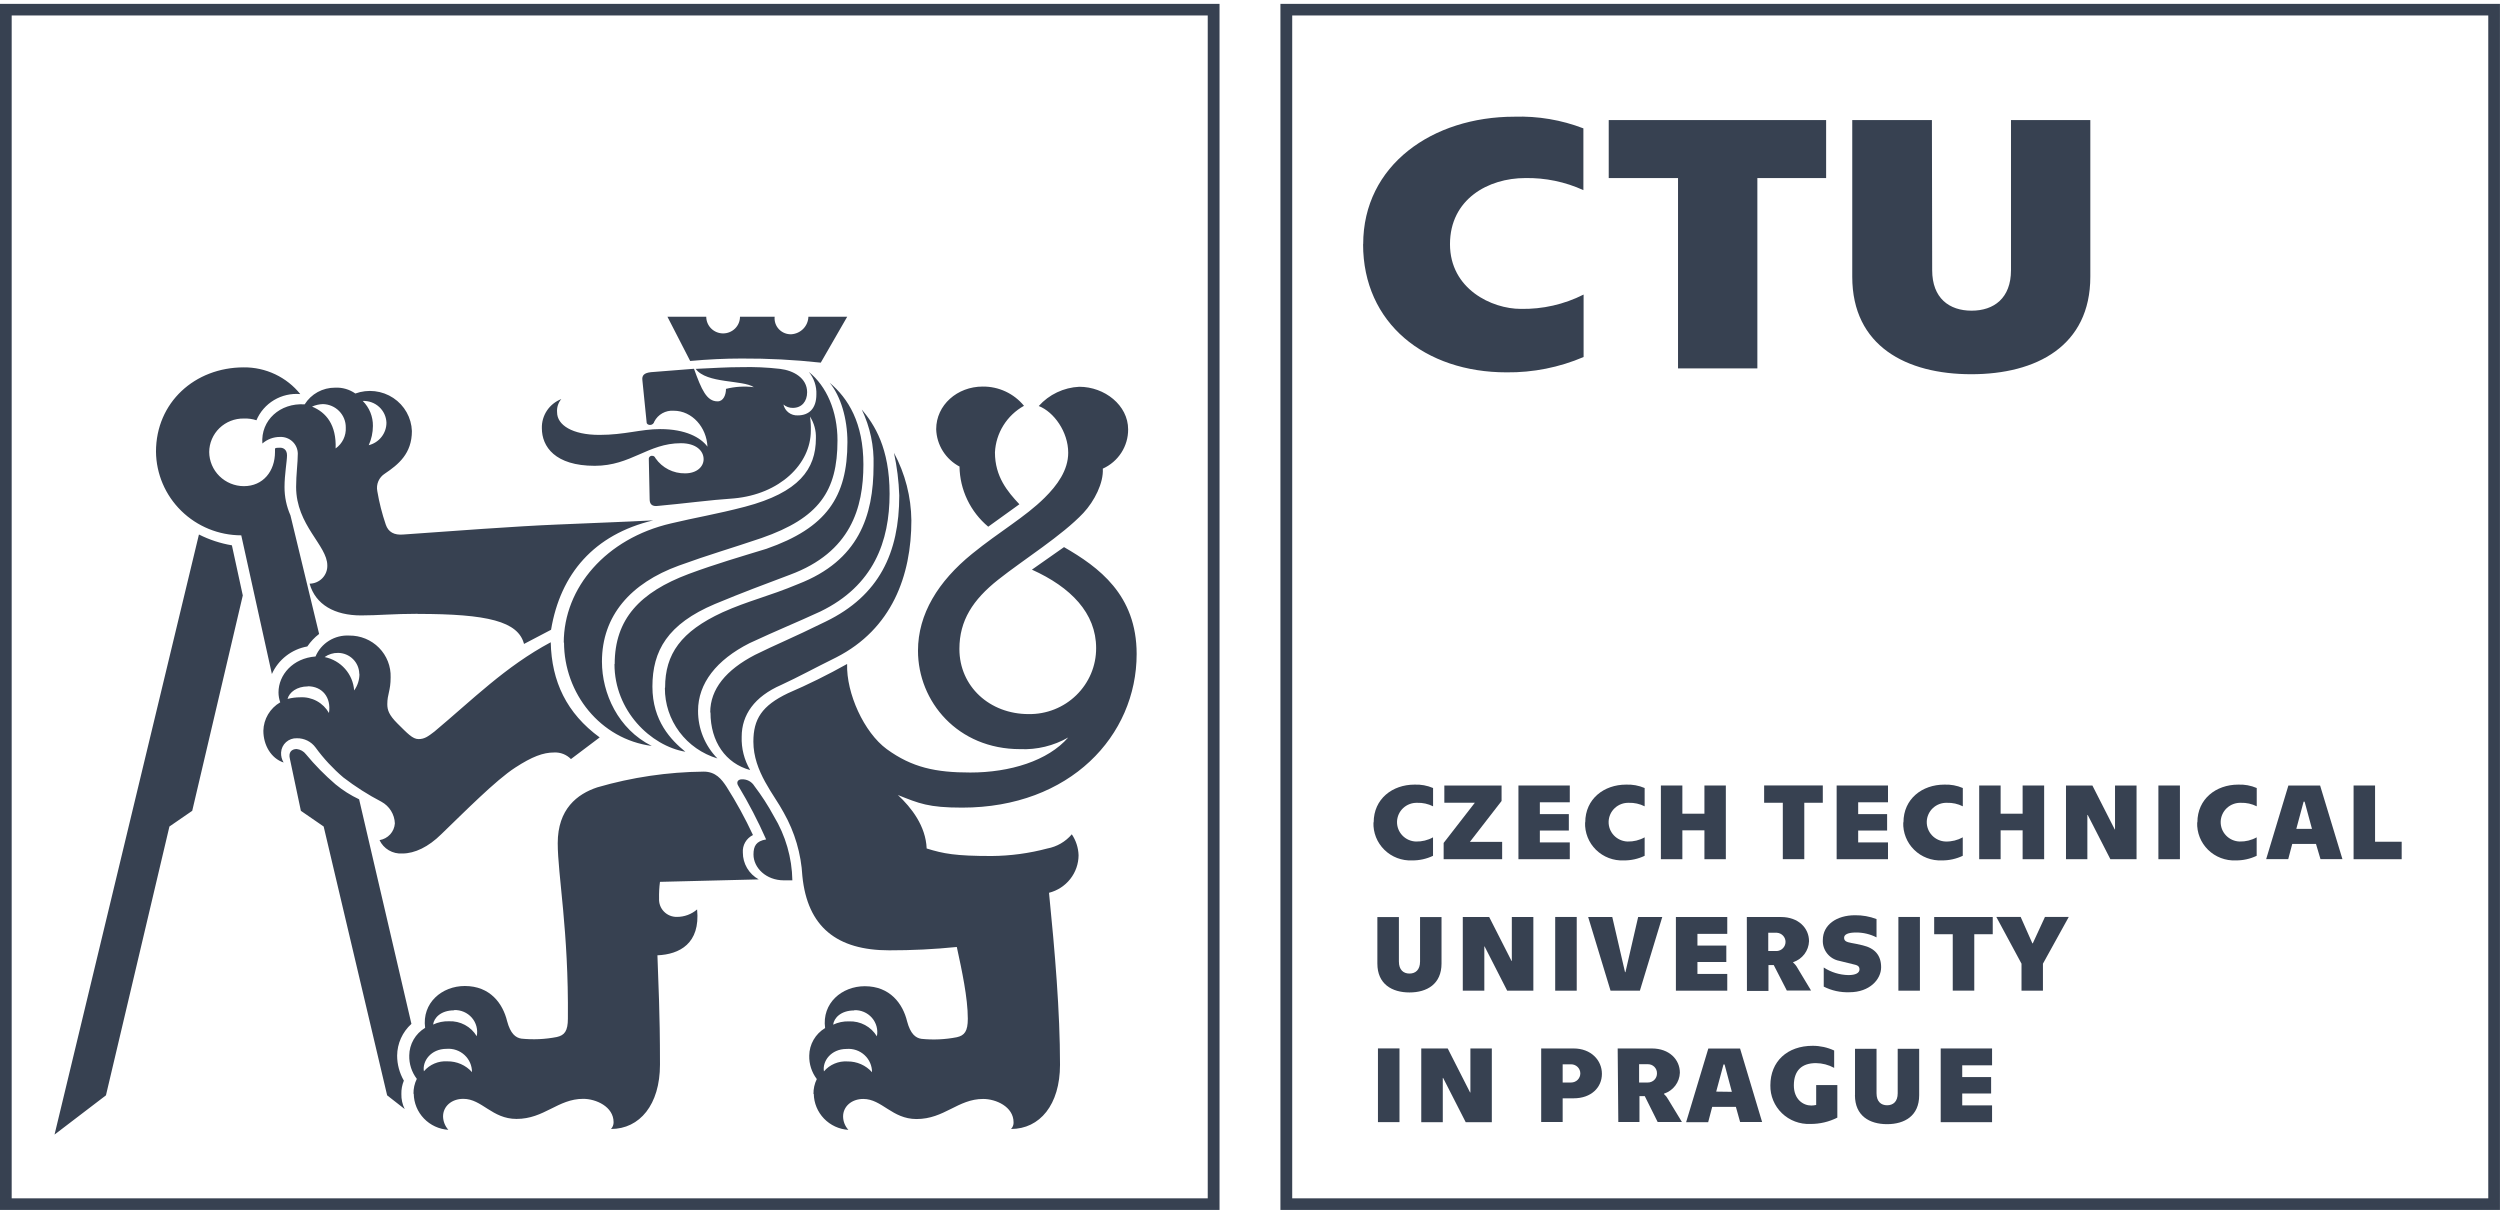 <svg width="200" height="97" viewBox="0 0 200 97" fill="none" xmlns="http://www.w3.org/2000/svg">
<g clip-path="url(#clip0_591_109232)">
<path d="M199.996 96.797H102.434V0.309H199.996V96.797ZM103.377 95.868H199.061V1.238H103.377V95.868Z" fill="#374151"/>
<path d="M97.563 96.797H0V0.309H97.563V96.797ZM0.935 95.868H96.619V1.238H0.935V95.868Z" fill="#374151"/>
<path d="M15.915 42.76C16.745 43.179 17.634 43.471 18.552 43.626L19.423 47.636L15.378 64.865L13.554 66.121L8.476 87.627L4.363 90.766L15.915 42.76ZM19.301 42.827C17.501 42.824 15.776 42.119 14.499 40.865C13.222 39.612 12.496 37.91 12.479 36.131C12.479 32.197 15.585 29.389 19.504 29.389C20.372 29.382 21.23 29.572 22.013 29.942C22.796 30.313 23.484 30.855 24.023 31.527C23.289 31.462 22.554 31.63 21.923 32.006C21.292 32.383 20.799 32.948 20.515 33.62C20.189 33.515 19.846 33.468 19.504 33.482C19.144 33.476 18.786 33.541 18.452 33.673C18.117 33.805 17.813 34.001 17.555 34.25C17.298 34.499 17.093 34.797 16.953 35.124C16.812 35.452 16.738 35.804 16.736 36.16C16.742 36.884 17.035 37.577 17.553 38.088C18.071 38.599 18.772 38.889 19.504 38.893C21.057 38.893 22 37.688 22 36.16V35.884C22.068 35.817 22.199 35.817 22.424 35.817C22.648 35.817 22.961 35.955 22.961 36.424C22.961 36.893 22.762 37.956 22.762 38.964C22.759 39.743 22.92 40.514 23.236 41.228L25.529 50.716C25.163 50.997 24.844 51.335 24.586 51.716C23.967 51.827 23.385 52.086 22.891 52.47C22.397 52.854 22.005 53.353 21.751 53.921L19.301 42.827ZM33.413 49.104C31.454 49.104 30.239 49.234 28.889 49.234C26.774 49.234 25.242 48.372 24.768 46.694C24.958 46.692 25.147 46.652 25.322 46.577C25.496 46.502 25.654 46.394 25.786 46.258C25.918 46.122 26.022 45.961 26.09 45.785C26.159 45.609 26.191 45.422 26.185 45.233C26.185 43.626 23.689 42.023 23.689 38.956C23.689 37.956 23.824 37.022 23.824 36.286C23.822 36.106 23.783 35.928 23.71 35.762C23.638 35.597 23.532 35.448 23.4 35.324C23.268 35.2 23.112 35.103 22.941 35.04C22.77 34.977 22.589 34.948 22.407 34.955C21.884 34.952 21.38 35.139 20.989 35.482C20.849 33.62 22.407 32.218 24.374 32.348C24.63 31.938 24.987 31.6 25.412 31.366C25.838 31.133 26.317 31.011 26.803 31.013C27.383 30.984 27.955 31.149 28.428 31.481C28.927 31.299 29.462 31.236 29.99 31.298C30.518 31.36 31.024 31.545 31.465 31.838C31.907 32.131 32.272 32.524 32.53 32.983C32.789 33.443 32.933 33.956 32.952 34.482C32.952 36.286 31.873 37.16 30.789 37.889C30.558 38.035 30.376 38.247 30.268 38.497C30.16 38.747 30.131 39.024 30.184 39.291C30.337 40.199 30.564 41.093 30.861 41.965C31.06 42.563 31.534 42.831 32.279 42.76C35.986 42.496 41.33 42.094 44.55 41.965C47.593 41.831 49.755 41.76 52.256 41.63C47.525 42.76 44.83 45.907 44.085 50.381L41.922 51.515C41.449 49.711 39.02 49.113 33.413 49.113M30.37 67.209C30.696 67.154 30.993 66.992 31.214 66.75C31.435 66.508 31.567 66.199 31.589 65.874C31.577 65.516 31.471 65.168 31.282 64.864C31.093 64.559 30.827 64.309 30.51 64.137C29.442 63.58 28.425 62.931 27.472 62.199C26.635 61.488 25.887 60.682 25.242 59.797C25.072 59.565 24.849 59.378 24.59 59.249C24.331 59.121 24.046 59.056 23.756 59.06C23.436 59.046 23.122 59.157 22.884 59.37C22.646 59.584 22.503 59.882 22.487 60.199C22.472 60.481 22.543 60.761 22.69 61.002C21.675 60.667 21.069 59.596 21.069 58.462C21.079 58 21.208 57.548 21.444 57.15C21.681 56.751 22.016 56.419 22.419 56.185C22.328 55.93 22.281 55.661 22.28 55.39C22.28 53.988 23.431 52.653 25.242 52.519C25.461 51.998 25.838 51.557 26.322 51.257C26.806 50.957 27.372 50.813 27.942 50.845C28.384 50.841 28.823 50.925 29.231 51.092C29.64 51.26 30.01 51.507 30.319 51.82C30.629 52.133 30.87 52.505 31.03 52.912C31.191 53.32 31.265 53.756 31.251 54.193C31.251 55.265 30.984 55.528 30.984 56.332C30.984 56.8 31.115 57.198 31.788 57.872C32.6 58.675 33.007 59.127 33.481 59.127C33.955 59.127 34.225 58.931 34.75 58.529C37.788 55.989 40.425 53.323 44.059 51.381C44.127 54.52 45.329 57.06 47.974 58.993L45.676 60.726C45.502 60.548 45.292 60.408 45.059 60.317C44.826 60.226 44.576 60.186 44.326 60.199C43.454 60.199 42.57 60.529 41.224 61.404C39.667 62.404 37.099 65.011 35.3 66.74C34.28 67.748 33.184 68.28 32.186 68.28C31.808 68.304 31.431 68.215 31.106 68.024C30.78 67.833 30.521 67.548 30.362 67.209M24.628 54.913C23.748 54.913 23.143 55.382 23.003 55.913C23.334 55.828 23.673 55.785 24.015 55.784C24.479 55.758 24.941 55.863 25.348 56.085C25.755 56.307 26.09 56.638 26.317 57.039C26.515 55.784 25.771 54.901 24.624 54.901M30.971 87.627L25.893 66.121L24.07 64.865L23.194 60.718C23.054 60.19 23.325 59.922 23.731 59.922C23.878 59.938 24.02 59.983 24.148 60.055C24.276 60.127 24.388 60.224 24.476 60.341C25.193 61.206 25.983 62.01 26.837 62.743C27.414 63.221 28.049 63.625 28.729 63.944L32.914 81.91C32.557 82.233 32.272 82.624 32.075 83.061C31.878 83.497 31.775 83.969 31.771 84.447C31.772 85.149 31.957 85.84 32.309 86.451C32.169 86.79 32.101 87.153 32.11 87.518C32.098 87.936 32.19 88.349 32.376 88.724L30.971 87.627ZM27.662 34.197C27.668 33.71 27.479 33.241 27.137 32.891C26.795 32.54 26.326 32.338 25.834 32.327C25.533 32.337 25.237 32.406 24.962 32.528C26.105 32.992 26.918 34.001 26.85 35.876C27.117 35.687 27.331 35.434 27.473 35.142C27.615 34.849 27.68 34.526 27.662 34.202M28.741 53.904C28.736 53.462 28.556 53.04 28.239 52.727C27.923 52.414 27.496 52.236 27.049 52.231C26.662 52.224 26.283 52.341 25.97 52.565C26.604 52.694 27.179 53.025 27.605 53.507C28.032 53.989 28.287 54.596 28.331 55.235C28.613 54.847 28.761 54.379 28.754 53.9M30.916 33.812C30.907 33.575 30.852 33.342 30.752 33.126C30.651 32.91 30.509 32.716 30.333 32.555C30.157 32.393 29.95 32.268 29.725 32.186C29.5 32.104 29.26 32.066 29.02 32.076C29.283 32.339 29.49 32.652 29.63 32.995C29.769 33.339 29.838 33.706 29.833 34.076C29.831 34.607 29.717 35.132 29.499 35.616C29.904 35.515 30.264 35.282 30.521 34.955C30.778 34.629 30.917 34.226 30.916 33.812ZM33.079 87.506C33.071 87.091 33.162 86.681 33.345 86.309C32.935 85.77 32.721 85.109 32.74 84.434C32.745 83.99 32.864 83.554 33.086 83.168C33.308 82.782 33.626 82.459 34.01 82.228C33.743 80.228 35.359 78.88 37.183 78.88C39.21 78.88 40.226 80.282 40.568 81.689C40.835 82.689 41.245 83.019 41.711 83.091C42.657 83.188 43.613 83.144 44.546 82.961C45.16 82.823 45.431 82.488 45.431 81.484C45.498 74.469 44.618 69.996 44.618 67.46C44.618 64.723 46.171 63.522 47.788 62.986C50.552 62.182 53.416 61.759 56.297 61.73C57.249 61.73 57.723 62.329 58.121 62.936C58.91 64.178 59.617 65.469 60.237 66.803C59.976 66.93 59.76 67.132 59.616 67.382C59.472 67.631 59.407 67.918 59.428 68.205C59.427 68.642 59.544 69.072 59.767 69.449C59.99 69.827 60.312 70.138 60.698 70.352L52.798 70.548C52.739 70.991 52.715 71.437 52.726 71.883C52.715 72.074 52.743 72.265 52.81 72.444C52.877 72.624 52.981 72.787 53.115 72.925C53.249 73.063 53.41 73.172 53.588 73.246C53.767 73.319 53.959 73.355 54.152 73.352C54.746 73.353 55.321 73.141 55.768 72.754C56.039 75.491 54.351 76.353 52.594 76.424C52.666 78.893 52.798 80.697 52.798 85.171C52.798 88.376 51.177 90.318 48.879 90.318C49.016 90.171 49.09 89.978 49.087 89.778C49.087 88.523 47.669 87.907 46.658 87.907C44.627 87.907 43.543 89.514 41.322 89.514C39.358 89.514 38.554 87.907 37.065 87.907C36.117 87.907 35.444 88.514 35.444 89.318C35.454 89.712 35.603 90.09 35.867 90.385C35.124 90.337 34.427 90.014 33.915 89.48C33.402 88.947 33.111 88.242 33.1 87.506M35.727 83.907C34.458 83.907 33.773 84.907 33.912 85.702C34.141 85.432 34.43 85.22 34.757 85.081C35.085 84.943 35.44 84.883 35.795 84.907C36.166 84.903 36.533 84.978 36.872 85.126C37.211 85.275 37.513 85.494 37.759 85.769C37.76 85.511 37.707 85.256 37.604 85.02C37.5 84.784 37.348 84.571 37.157 84.396C36.966 84.221 36.74 84.087 36.494 84.003C36.248 83.918 35.987 83.886 35.727 83.907ZM36.341 80.826C35.258 80.826 34.716 81.433 34.648 81.965C35.044 81.778 35.48 81.688 35.918 81.701C36.363 81.683 36.805 81.784 37.196 81.995C37.588 82.206 37.914 82.518 38.139 82.898C38.192 82.638 38.183 82.369 38.115 82.112C38.047 81.855 37.921 81.617 37.746 81.416C37.571 81.214 37.352 81.055 37.106 80.949C36.86 80.843 36.592 80.794 36.324 80.806M45.1 51.423C45.1 47.012 48.486 43.078 53.678 41.873C55.633 41.404 57.317 41.136 59.602 40.538C63.922 39.399 65.272 37.529 65.272 35.064C65.295 34.45 65.13 33.843 64.798 33.323C64.855 33.698 64.877 34.078 64.866 34.457C64.866 37.135 62.369 39.538 58.718 39.872C56.763 40.002 54.672 40.291 52.65 40.471C52.171 40.538 51.972 40.341 51.972 39.939L51.905 36.734C51.901 36.698 51.905 36.662 51.917 36.628C51.929 36.594 51.948 36.563 51.974 36.537C51.999 36.511 52.03 36.492 52.065 36.48C52.099 36.467 52.135 36.462 52.171 36.466C52.311 36.466 52.374 36.529 52.442 36.662C52.706 37.041 53.059 37.348 53.472 37.559C53.885 37.769 54.343 37.875 54.808 37.868C55.751 37.868 56.289 37.332 56.289 36.734C56.289 36.064 55.684 35.457 54.473 35.457C51.837 35.457 50.487 37.265 47.58 37.265C44.406 37.265 43.349 35.733 43.349 34.26C43.334 33.76 43.476 33.267 43.754 32.849C44.033 32.432 44.435 32.109 44.906 31.925C44.781 32.071 44.687 32.24 44.629 32.423C44.571 32.605 44.55 32.797 44.567 32.988C44.567 33.997 45.778 34.792 47.953 34.792C49.975 34.792 51.266 34.327 52.815 34.327C54.841 34.327 56.056 34.997 56.597 35.733C56.53 34.193 55.379 32.858 53.894 32.858C53.578 32.836 53.263 32.906 52.987 33.06C52.712 33.214 52.488 33.446 52.345 33.725C52.328 33.801 52.285 33.87 52.224 33.919C52.162 33.968 52.086 33.996 52.006 33.997C51.871 33.997 51.731 33.925 51.731 33.791L51.393 30.444C51.334 30.025 51.532 29.837 52.07 29.774L55.519 29.502C56.124 31.176 56.53 32.109 57.406 32.109C57.88 32.109 58.079 31.578 58.079 31.109C58.807 30.927 59.563 30.882 60.309 30.975C59.433 30.377 56.53 30.707 55.654 29.51C57.072 29.443 58.151 29.372 59.301 29.372C60.339 29.345 61.377 29.391 62.407 29.51C63.486 29.64 64.57 30.247 64.57 31.377C64.57 32.109 64.147 32.632 63.419 32.632C63.145 32.635 62.88 32.538 62.674 32.36C62.729 32.617 62.876 32.846 63.087 33.006C63.298 33.166 63.56 33.245 63.825 33.231C64.705 33.231 65.31 32.695 65.31 31.557C65.338 30.903 65.123 30.261 64.705 29.753C66.123 30.891 66.999 32.892 66.999 35.227C66.999 39.307 65.518 41.442 60.918 43.044C58.557 43.848 56.686 44.38 54.304 45.25C50.458 46.652 48.156 49.251 48.156 52.929C48.156 55.47 49.446 58.332 52.142 59.676C48.024 59.136 45.122 55.461 45.122 51.389M49.175 53.126C49.175 49.519 51.198 47.38 55.1 45.915C57.262 45.112 59.331 44.513 61.307 43.907C66.106 42.233 67.794 39.768 67.794 35.365C67.794 33.49 67.257 31.686 66.372 30.619C67.862 31.875 69.072 33.825 69.072 37.16C69.072 40.634 68.061 44.175 63.203 45.978C60.901 46.849 59.623 47.313 57.19 48.322C53.411 49.92 52.193 52.059 52.193 54.93C52.193 57.667 53.682 59.207 54.829 60.14C52.057 59.667 49.158 56.863 49.158 53.126M53.208 54.997C53.208 52.323 54.477 50.519 57.799 48.987C59.89 48.046 61.447 47.732 63.876 46.715C68.674 44.848 69.885 41.308 69.885 37.232C69.932 35.688 69.609 34.154 68.941 32.758C69.952 33.963 71.167 35.825 71.167 39.504C71.167 43.308 69.897 46.849 65.632 48.92C63.609 49.853 62.247 50.389 59.957 51.456C57.321 52.791 55.844 54.666 55.844 56.863C55.837 58.285 56.393 59.654 57.393 60.676C56.174 60.309 55.106 59.564 54.349 58.55C53.592 57.536 53.186 56.307 53.191 55.047M59.335 28.682C57.986 28.682 56.631 28.749 55.214 28.878L53.394 25.338H56.5C56.5 25.692 56.642 26.032 56.896 26.282C57.149 26.532 57.492 26.673 57.85 26.673C58.208 26.673 58.551 26.532 58.805 26.282C59.058 26.032 59.2 25.692 59.2 25.338H61.972C61.953 25.521 61.975 25.706 62.035 25.879C62.095 26.053 62.193 26.212 62.321 26.345C62.449 26.478 62.605 26.583 62.778 26.651C62.95 26.719 63.136 26.749 63.322 26.74C63.682 26.713 64.02 26.555 64.269 26.296C64.519 26.037 64.662 25.695 64.671 25.338H67.777L65.662 29.012C63.554 28.782 61.435 28.671 59.314 28.682M56.818 56.993C56.818 55.122 58.087 53.591 60.398 52.39C62.014 51.586 63.36 51.055 66.068 49.72C70.325 47.652 71.941 44.241 71.941 39.638C71.903 38.491 71.761 37.349 71.518 36.227C72.413 37.893 72.891 39.748 72.91 41.634C72.91 46.041 71.357 50.318 66.901 52.59C65.01 53.524 63.939 54.126 62.509 54.788C60.347 55.729 59.335 57.194 59.335 58.935C59.302 59.87 59.537 60.796 60.012 61.605C58.057 61.073 56.839 59.337 56.839 57.001M60.279 68.359C60.279 67.69 60.486 67.288 61.29 67.154C60.64 65.684 59.898 64.256 59.069 62.877C58.861 62.547 59.069 62.346 59.335 62.346C59.537 62.335 59.738 62.379 59.916 62.472C60.094 62.566 60.243 62.706 60.347 62.877C60.927 63.64 61.448 64.446 61.904 65.288C62.846 66.843 63.358 68.615 63.389 70.427H62.708C61.29 70.427 60.279 69.427 60.279 68.359ZM65.078 87.522C65.07 87.108 65.161 86.698 65.344 86.326C64.935 85.785 64.722 85.125 64.739 84.451C64.743 84.007 64.862 83.571 65.084 83.185C65.306 82.799 65.624 82.475 66.008 82.245C65.738 80.245 67.358 78.897 69.182 78.897C71.205 78.897 72.225 80.299 72.567 81.705C72.834 82.706 73.24 83.036 73.71 83.107C74.656 83.205 75.612 83.161 76.545 82.978C77.159 82.84 77.425 82.505 77.425 81.5C77.425 79.826 76.951 77.633 76.545 75.758C74.75 75.94 72.946 76.029 71.141 76.026C66.956 76.026 64.595 74.16 64.189 70.084C64.091 68.303 63.581 66.567 62.699 65.011C61.959 63.601 60.27 61.735 60.27 59.332C60.27 57.529 60.948 56.457 63.038 55.457C64.655 54.76 66.234 53.979 67.769 53.118C67.697 55.457 69.119 58.596 70.942 59.931C72.965 61.404 74.857 61.802 77.624 61.802C80.798 61.802 83.84 60.864 85.457 58.998C84.291 59.665 82.956 59.989 81.61 59.931C76.613 59.931 73.439 56.127 73.439 52.055C73.439 49.125 75.056 46.505 77.764 44.308C79.985 42.505 81.995 41.379 83.565 39.826C84.577 38.826 85.457 37.621 85.457 36.219C85.457 34.545 84.31 32.95 83.1 32.482C83.509 32.024 84.006 31.652 84.563 31.388C85.12 31.123 85.724 30.971 86.341 30.942C88.364 30.942 90.251 32.415 90.251 34.352C90.255 35.013 90.066 35.661 89.706 36.218C89.347 36.775 88.832 37.217 88.224 37.491C88.296 38.629 87.551 40.094 86.675 41.032C84.983 42.835 81.881 44.769 79.854 46.376C77.827 47.983 76.752 49.644 76.752 51.917C76.752 54.922 79.181 57.127 82.287 57.127C82.994 57.138 83.697 57.01 84.353 56.749C85.009 56.489 85.606 56.102 86.109 55.61C86.612 55.119 87.011 54.533 87.283 53.888C87.555 53.242 87.693 52.549 87.691 51.85C87.691 49.046 85.664 46.974 82.554 45.572L85.122 43.769C87.89 45.367 90.932 47.577 90.932 52.318C90.932 58.864 85.596 64.61 76.968 64.61C74.269 64.61 73.524 64.275 71.831 63.601C72.914 64.61 74.061 66.079 74.133 67.878C75.479 68.297 76.431 68.481 79.329 68.481C80.836 68.469 82.335 68.267 83.79 67.878C84.554 67.736 85.245 67.335 85.745 66.744C86.079 67.242 86.266 67.821 86.286 68.418C86.283 69.107 86.049 69.775 85.621 70.319C85.193 70.863 84.595 71.251 83.921 71.423C84.395 76.164 84.801 80.906 84.801 85.179C84.801 88.385 83.184 90.318 80.882 90.318C80.951 90.248 81.004 90.164 81.039 90.073C81.074 89.981 81.09 89.884 81.085 89.787C81.085 88.531 79.672 87.916 78.652 87.916C76.63 87.916 75.551 89.523 73.321 89.523C71.366 89.523 70.553 87.916 69.064 87.916C68.12 87.916 67.447 88.523 67.447 89.318C67.451 89.714 67.602 90.095 67.87 90.389C67.128 90.341 66.432 90.019 65.919 89.486C65.407 88.953 65.115 88.249 65.103 87.514M67.731 83.915C66.461 83.915 65.776 84.915 65.915 85.71C66.144 85.44 66.435 85.227 66.763 85.089C67.091 84.951 67.447 84.891 67.803 84.915C68.173 84.912 68.539 84.987 68.877 85.135C69.215 85.284 69.517 85.503 69.762 85.777C69.763 85.52 69.711 85.265 69.607 85.028C69.504 84.792 69.351 84.579 69.16 84.404C68.969 84.229 68.744 84.095 68.498 84.011C68.251 83.927 67.99 83.894 67.731 83.915ZM68.344 80.835C67.265 80.835 66.719 81.442 66.652 81.973C67.048 81.787 67.483 81.696 67.921 81.71C68.367 81.692 68.81 81.794 69.203 82.004C69.595 82.215 69.923 82.527 70.151 82.906C70.203 82.645 70.194 82.376 70.125 82.119C70.056 81.862 69.929 81.624 69.753 81.422C69.577 81.221 69.358 81.061 69.111 80.956C68.864 80.851 68.596 80.802 68.327 80.814M76.79 37.34C76.234 37.051 75.765 36.62 75.431 36.092C75.098 35.564 74.913 34.958 74.895 34.336C74.895 32.398 76.587 30.925 78.614 30.925C79.247 30.918 79.873 31.053 80.445 31.32C81.017 31.587 81.521 31.978 81.919 32.465C81.244 32.841 80.677 33.381 80.271 34.033C79.865 34.685 79.632 35.428 79.596 36.194C79.596 38.136 80.607 39.332 81.551 40.341L79.059 42.136C78.351 41.544 77.78 40.809 77.384 39.98C76.987 39.152 76.775 38.249 76.761 37.332" fill="#374151"/>
<path d="M109.894 65.79C109.894 63.911 111.396 62.769 113.157 62.769C113.668 62.747 114.177 62.84 114.646 63.041V64.505C114.254 64.308 113.817 64.211 113.377 64.225C113.171 64.219 112.966 64.253 112.774 64.325C112.582 64.397 112.405 64.505 112.255 64.645C112.106 64.784 111.985 64.951 111.9 65.136C111.816 65.322 111.769 65.522 111.762 65.725C111.756 65.929 111.79 66.131 111.863 66.322C111.936 66.512 112.046 66.686 112.187 66.834C112.327 66.983 112.497 67.102 112.684 67.186C112.872 67.269 113.074 67.316 113.279 67.322C113.756 67.334 114.227 67.218 114.642 66.987V68.465C114.122 68.713 113.552 68.838 112.975 68.833C112.565 68.852 112.155 68.786 111.772 68.64C111.389 68.494 111.041 68.271 110.75 67.985C110.459 67.699 110.231 67.356 110.08 66.978C109.93 66.6 109.861 66.196 109.877 65.79" fill="#374151"/>
<path d="M115.492 67.435L117.985 64.221H115.547V62.84H120.126V64.079L117.591 67.351H120.172V68.737H115.492V67.435Z" fill="#374151"/>
<path d="M121.475 62.84H125.583V64.183H123.188V65.129H125.507V66.443H123.188V67.393H125.583V68.737H121.475V62.84Z" fill="#374151"/>
<path d="M126.82 65.79C126.82 63.911 128.322 62.769 130.082 62.769C130.593 62.747 131.102 62.84 131.572 63.041V64.505C131.179 64.308 130.743 64.211 130.302 64.225C130.097 64.219 129.892 64.253 129.7 64.325C129.507 64.398 129.331 64.507 129.182 64.646C129.032 64.786 128.911 64.953 128.827 65.138C128.743 65.324 128.696 65.524 128.69 65.728C128.684 65.931 128.718 66.133 128.791 66.324C128.864 66.514 128.975 66.688 129.116 66.836C129.257 66.984 129.426 67.103 129.614 67.186C129.801 67.27 130.004 67.316 130.209 67.322C130.686 67.334 131.156 67.218 131.572 66.987V68.465C131.052 68.713 130.482 68.838 129.905 68.833C129.494 68.852 129.085 68.786 128.702 68.64C128.319 68.494 127.971 68.271 127.679 67.985C127.388 67.699 127.16 67.356 127.01 66.978C126.86 66.6 126.791 66.196 126.807 65.79" fill="#374151"/>
<path d="M134.589 62.84V65.096H136.354V62.84H138.067V68.737H136.354V66.426H134.589V68.737H132.871V62.84H134.589Z" fill="#374151"/>
<path d="M142.625 64.221H141.131V62.836H145.824V64.221H144.343V68.733H142.625V64.221Z" fill="#374151"/>
<path d="M146.932 62.84H151.04V64.183H148.654V65.129H150.969V66.443H148.654V67.393H151.04V68.737H146.932V62.84Z" fill="#374151"/>
<path d="M152.277 65.79C152.277 63.911 153.775 62.769 155.54 62.769C156.049 62.747 156.557 62.84 157.025 63.041V64.505C156.633 64.307 156.196 64.21 155.755 64.225C155.55 64.219 155.345 64.252 155.153 64.324C154.96 64.396 154.784 64.505 154.634 64.644C154.484 64.784 154.363 64.951 154.279 65.136C154.194 65.322 154.147 65.522 154.141 65.725C154.135 65.929 154.169 66.131 154.242 66.322C154.314 66.512 154.424 66.686 154.565 66.834C154.706 66.983 154.875 67.102 155.063 67.186C155.25 67.269 155.452 67.316 155.658 67.322C156.134 67.333 156.605 67.217 157.021 66.987V68.464C156.499 68.712 155.927 68.838 155.349 68.833C154.94 68.85 154.531 68.784 154.149 68.637C153.767 68.491 153.42 68.268 153.13 67.982C152.839 67.696 152.612 67.353 152.463 66.976C152.313 66.599 152.244 66.195 152.26 65.79" fill="#374151"/>
<path d="M160.05 62.84V65.096H161.81V62.84H163.532V68.737H161.81V66.426H160.05V68.737H158.336V62.84H160.05Z" fill="#374151"/>
<path d="M165.279 62.84H167.391L169.181 66.359H169.202V62.84H170.924V68.737H168.83L167.018 65.196H166.989V68.737H165.279V62.84Z" fill="#374151"/>
<path d="M174.394 62.84H172.672V68.737H174.394V62.84Z" fill="#374151"/>
<path d="M175.791 65.79C175.791 63.911 177.289 62.769 179.053 62.769C179.563 62.747 180.07 62.84 180.539 63.041V64.505C180.146 64.307 179.709 64.21 179.269 64.225C179.063 64.219 178.859 64.252 178.666 64.324C178.474 64.396 178.298 64.505 178.148 64.644C177.998 64.784 177.877 64.951 177.793 65.136C177.708 65.322 177.661 65.522 177.655 65.725C177.648 65.929 177.683 66.131 177.755 66.322C177.828 66.512 177.938 66.686 178.079 66.834C178.22 66.983 178.389 67.102 178.576 67.186C178.764 67.269 178.966 67.316 179.172 67.322C179.648 67.334 180.119 67.218 180.534 66.987V68.464C180.016 68.711 179.447 68.837 178.871 68.833C178.461 68.852 178.052 68.786 177.669 68.64C177.286 68.494 176.937 68.271 176.646 67.985C176.355 67.699 176.127 67.356 175.977 66.978C175.827 66.6 175.758 66.196 175.774 65.79" fill="#374151"/>
<path d="M185.279 67.514H183.379L183.058 68.732H181.293L183.07 62.844H185.609L187.395 68.732H185.639L185.279 67.514ZM184.958 66.309L184.369 64.133H184.289L183.705 66.309H184.958Z" fill="#374151"/>
<path d="M188.287 62.84H190.005V67.339H192.134V68.737H188.287V62.84Z" fill="#374151"/>
<path d="M110.189 77.082V73.365H111.912V76.922C111.912 77.592 112.276 77.885 112.758 77.885C113.24 77.885 113.604 77.592 113.604 76.922V73.365H115.322V77.082C115.322 78.726 114.159 79.396 112.758 79.396C111.357 79.396 110.189 78.726 110.189 77.082Z" fill="#374151"/>
<path d="M117.023 73.361H119.135L120.925 76.881H120.946V73.361H122.668V79.254H120.574L118.767 75.713H118.746V79.254H117.023V73.361Z" fill="#374151"/>
<path d="M126.138 73.357H124.416V79.254H126.138V73.357Z" fill="#374151"/>
<path d="M127.053 73.361H128.982L130.002 77.772H130.036L131.052 73.361H132.981L131.191 79.254H128.843L127.053 73.361Z" fill="#374151"/>
<path d="M134.072 73.361H138.181V74.709H135.795V75.646H138.105V76.96H135.795V77.915H138.181V79.254H134.072V73.361Z" fill="#374151"/>
<path d="M139.746 73.361H142.475C143.876 73.361 144.722 74.244 144.722 75.299C144.708 75.673 144.579 76.033 144.352 76.332C144.125 76.631 143.812 76.855 143.453 76.973V77.007C143.591 77.124 143.706 77.266 143.791 77.425L144.883 79.241H142.945L141.9 77.207H141.477V79.275H139.755L139.746 73.361ZM142.158 76.082C142.344 76.068 142.518 75.985 142.645 75.849C142.772 75.714 142.843 75.536 142.843 75.351C142.843 75.167 142.772 74.989 142.645 74.853C142.518 74.718 142.344 74.635 142.158 74.621H141.46V76.082H142.158Z" fill="#374151"/>
<path d="M145.899 78.944V77.4C146.485 77.782 147.169 77.992 147.871 78.007C148.442 78.007 148.759 77.844 148.759 77.55C148.759 77.258 148.548 77.207 148.218 77.132C147.888 77.057 147.596 76.986 147.147 76.868C146.759 76.795 146.412 76.585 146.169 76.277C145.926 75.969 145.804 75.584 145.827 75.194C145.827 73.993 146.923 73.219 148.4 73.219C148.988 73.212 149.572 73.316 150.122 73.525V74.989C149.618 74.733 149.059 74.599 148.493 74.6C147.824 74.6 147.528 74.763 147.528 75.019C147.528 75.274 147.701 75.362 148.108 75.437C148.4 75.492 148.624 75.529 149.013 75.625C149.991 75.856 150.49 76.425 150.49 77.383C150.49 78.341 149.584 79.379 147.951 79.379C147.238 79.405 146.53 79.25 145.895 78.927" fill="#374151"/>
<path d="M153.593 73.357H151.871V79.254H153.593V73.357Z" fill="#374151"/>
<path d="M156.22 74.738H154.734V73.361H159.419V74.738H157.942V79.25H156.22V74.738Z" fill="#374151"/>
<path d="M161.721 77.095L159.707 73.357H161.654L162.589 75.467H162.623L163.596 73.357H165.5L163.435 77.095V79.254H161.721V77.095Z" fill="#374151"/>
<path d="M111.959 83.873H110.236V89.77H111.959V83.873Z" fill="#374151"/>
<path d="M113.701 83.877H115.817L117.607 87.397H117.632V83.877H119.346V89.774H117.256L115.449 86.233H115.423V89.774H113.701V83.877Z" fill="#374151"/>
<path d="M123.295 83.877H125.889C127.285 83.877 128.153 84.823 128.153 85.907C128.153 86.991 127.306 87.865 125.889 87.865H125.013V89.761H123.295V83.877ZM125.69 86.601C125.885 86.601 126.073 86.525 126.211 86.388C126.349 86.251 126.426 86.066 126.426 85.873C126.426 85.68 126.349 85.495 126.211 85.358C126.073 85.222 125.885 85.145 125.69 85.145H125.013V86.601H125.69Z" fill="#374151"/>
<path d="M129.414 83.877H132.148C133.544 83.877 134.39 84.764 134.39 85.819C134.377 86.193 134.249 86.554 134.022 86.853C133.795 87.152 133.48 87.376 133.121 87.493V87.526C133.255 87.645 133.367 87.787 133.451 87.945L134.555 89.761H132.613L131.581 87.689H131.157V89.761H129.465L129.414 83.877ZM131.822 86.601C131.92 86.603 132.017 86.584 132.107 86.547C132.197 86.511 132.279 86.456 132.348 86.388C132.417 86.319 132.471 86.237 132.507 86.147C132.543 86.058 132.56 85.962 132.558 85.865C132.56 85.769 132.543 85.673 132.507 85.584C132.471 85.494 132.416 85.413 132.348 85.345C132.279 85.277 132.197 85.223 132.106 85.187C132.016 85.152 131.919 85.134 131.822 85.137H131.128V86.601H131.822Z" fill="#374151"/>
<path d="M138.871 88.551H136.975L136.653 89.778H134.889L136.666 83.881H139.205L140.969 89.761H139.209L138.871 88.551ZM138.549 87.346L137.965 85.157H137.88L137.296 87.329L138.549 87.346Z" fill="#374151"/>
<path d="M141.629 86.832C141.629 84.903 142.992 83.664 145.015 83.664C145.608 83.663 146.195 83.792 146.733 84.041V85.43C146.286 85.185 145.784 85.054 145.273 85.049C144.156 85.049 143.508 85.631 143.508 86.832C143.508 87.941 144.244 88.443 144.905 88.443C145.036 88.441 145.166 88.425 145.294 88.397V86.803H146.987V89.41C146.319 89.748 145.579 89.922 144.828 89.916C144.41 89.934 143.993 89.867 143.602 89.719C143.211 89.572 142.855 89.347 142.555 89.058C142.256 88.769 142.019 88.422 141.86 88.04C141.7 87.657 141.622 87.246 141.629 86.832Z" fill="#374151"/>
<path d="M148.401 87.598V83.902H150.123V87.464C150.123 88.129 150.487 88.422 150.969 88.422C151.452 88.422 151.816 88.129 151.816 87.464V83.902H153.534V87.619C153.534 89.267 152.37 89.933 150.965 89.933C149.56 89.933 148.396 89.267 148.396 87.619" fill="#374151"/>
<path d="M155.256 83.877H159.365V85.225H156.978V86.166H159.289V87.48H156.978V88.43H159.365V89.774H155.256V83.877Z" fill="#374151"/>
<path d="M134.242 14.245V29.47H140.589V14.245H146.09V9.603H128.698V14.245H134.242ZM154.553 9.603H148.18V22.137C148.18 27.687 152.509 29.938 157.705 29.938C162.902 29.938 167.226 27.687 167.226 22.137V9.603H160.879V21.614C160.879 23.858 159.512 24.854 157.727 24.854C155.941 24.854 154.574 23.858 154.574 21.614L154.553 9.603ZM109.047 19.534C109.047 25.875 114.015 29.788 120.523 29.788C122.642 29.811 124.743 29.393 126.688 28.561V23.565C125.133 24.352 123.404 24.746 121.657 24.711C119.351 24.711 115.999 23.129 115.999 19.534C115.999 15.94 119.055 14.245 122.017 14.245C123.622 14.215 125.214 14.545 126.671 15.211V10.269C124.912 9.592 123.032 9.274 121.145 9.336C114.611 9.336 109.055 13.198 109.055 19.534" fill="#374151"/>
</g>
<defs>
<clipPath id="clip0_591_109232">
<rect width="200" height="96.491" fill="white" transform="translate(0 0.307)"/>
</clipPath>
</defs>
</svg>
